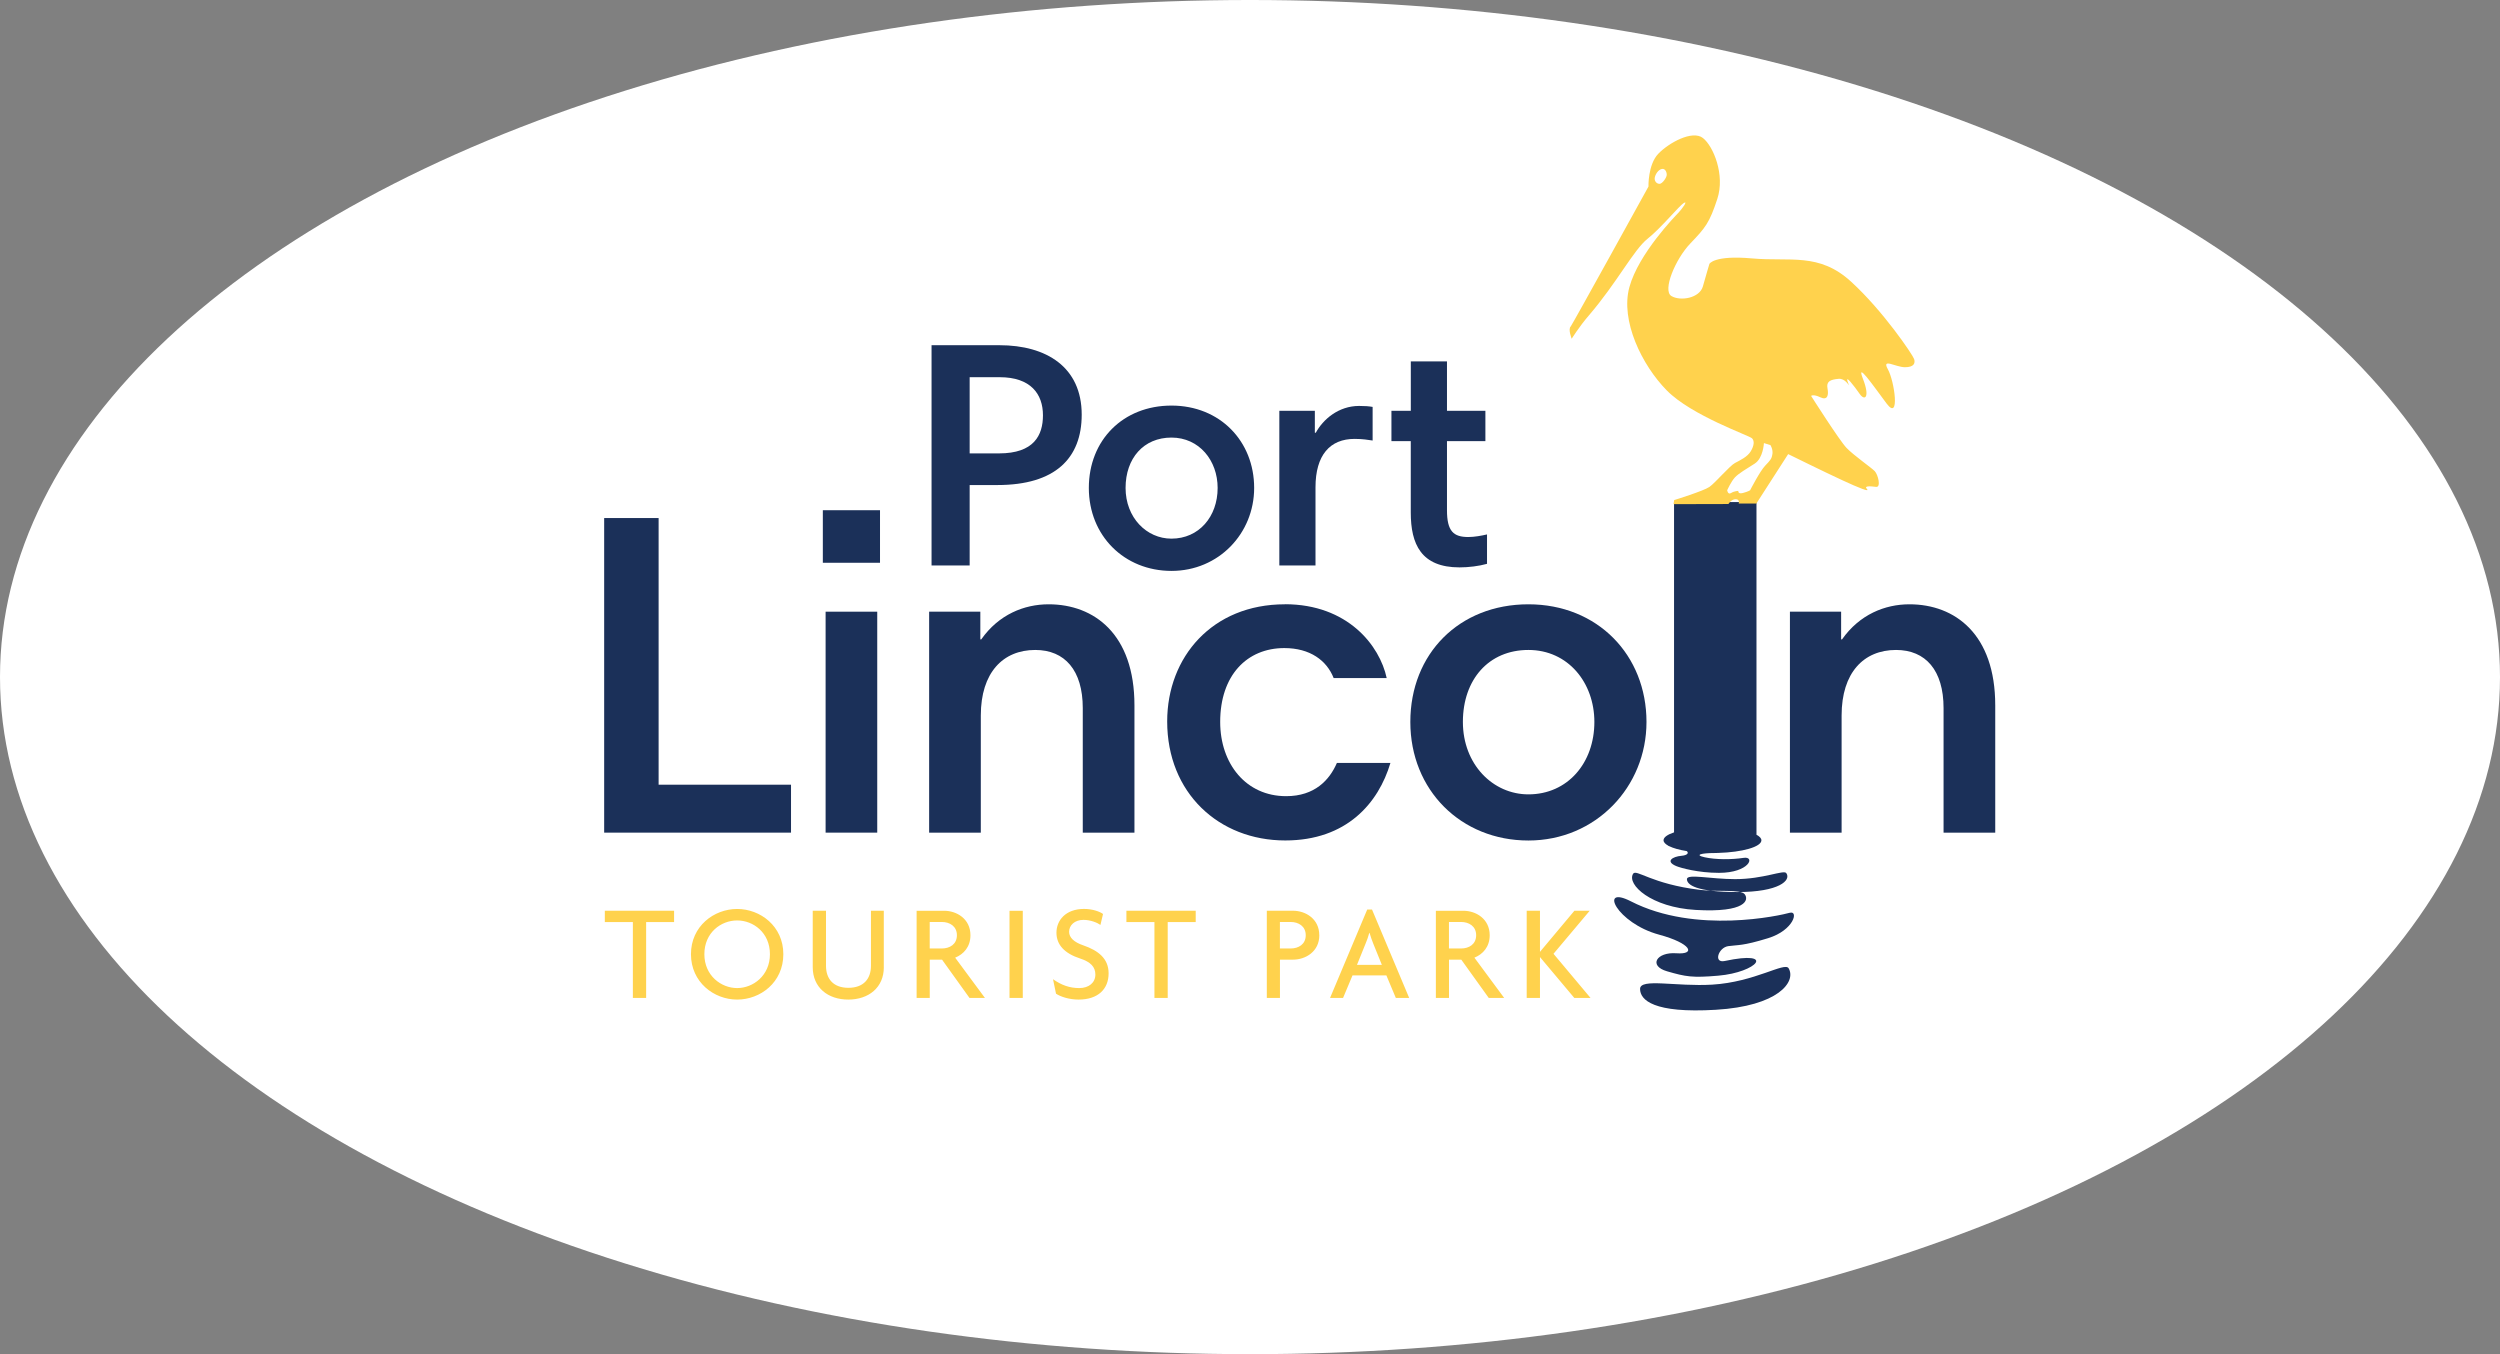 <?xml version="1.0" encoding="UTF-8"?>
<svg xmlns="http://www.w3.org/2000/svg" width="240" height="130" viewBox="0 0 240 130" fill="none">
  <rect x="0" y="0" width="240" height="130" fill="#808080" stroke="none"/>
  <ellipse cx="120" cy="65" rx="120" ry="65" fill="white"></ellipse>
  <path d="M103.844 39.805C103.844 35.249 100.465 33.14 95.939 33.14H89.429V54.284H93.087V46.564H95.753C101.301 46.564 103.844 43.99 103.844 39.805ZM100.124 39.869C100.124 41.792 99.254 43.526 95.909 43.526H93.087V36.211H95.968C98.947 36.211 100.124 37.822 100.124 39.869Z" fill="#1B3059"></path>
  <path d="M58 79.933H75.938V75.331H63.227V49.732H58V79.933Z" fill="#1B3059"></path>
  <path d="M79.258 79.933H84.215V58.722H79.258V79.933Z" fill="#1B3059"></path>
  <path d="M78.992 54.026H84.481V48.981H78.992V54.026Z" fill="#1B3059"></path>
  <path d="M89.197 79.933H94.158V68.686C94.158 64.569 96.285 62.396 99.385 62.396C102.22 62.396 103.946 64.345 103.946 67.978V79.933H108.907V67.712C108.907 60.89 105.055 58.013 100.668 58.013C98.322 58.013 95.884 58.988 94.201 61.38H94.112V58.722H89.197V79.933Z" fill="#1B3059"></path>
  <path d="M123.343 58.013C116.391 58.013 112.05 63.063 112.05 69.26C112.05 76.124 117.011 80.684 123.385 80.684C129.275 80.684 132.333 77.099 133.481 73.243H128.342C127.634 74.879 126.216 76.432 123.47 76.432C119.618 76.432 117.138 73.331 117.138 69.302C117.138 64.831 119.707 62.215 123.293 62.215C125.773 62.215 127.368 63.409 128.03 65.092H133.122C132.46 61.991 129.401 58.005 123.335 58.005L123.343 58.013Z" fill="#1B3059"></path>
  <path d="M158.063 69.307C158.063 62.886 153.368 58.013 146.727 58.013C140.087 58.013 135.392 62.751 135.392 69.307C135.392 75.862 140.264 80.689 146.727 80.689C153.191 80.689 158.063 75.55 158.063 69.307ZM153.06 69.307C153.06 73.247 150.491 76.259 146.727 76.259C143.319 76.259 140.437 73.382 140.437 69.307C140.437 65.231 142.918 62.396 146.727 62.396C150.537 62.396 153.06 65.539 153.06 69.307Z" fill="#1B3059"></path>
  <path d="M171.833 79.933H176.794V68.686C176.794 64.569 178.92 62.396 182.021 62.396C184.856 62.396 186.582 64.345 186.582 67.978V79.933H191.543V67.712C191.543 60.89 187.691 58.013 183.304 58.013C180.958 58.013 178.52 58.988 176.836 61.38H176.748V58.722H171.833V79.933Z" fill="#1B3059"></path>
  <path d="M120.399 46.842C120.399 42.349 117.112 38.936 112.463 38.936C107.814 38.936 104.528 42.252 104.528 46.842C104.528 51.432 107.937 54.807 112.463 54.807C116.99 54.807 120.399 51.213 120.399 46.842ZM116.893 46.842C116.893 49.601 115.096 51.71 112.459 51.71C110.071 51.71 108.055 49.694 108.055 46.842C108.055 43.99 109.789 42.007 112.459 42.007C115.129 42.007 116.893 44.21 116.893 46.842Z" fill="#1B3059"></path>
  <path d="M131.776 39.063C131.405 38.999 131.034 38.97 130.473 38.97C128.49 38.97 127.001 40.274 126.317 41.543H126.225V39.434H122.816V54.284H126.288V46.783C126.288 43.682 127.684 42.134 130.038 42.134C130.815 42.134 131.342 42.227 131.772 42.29V39.067L131.776 39.063Z" fill="#1B3059"></path>
  <path d="M133.574 42.349H135.434V49.2C135.434 52.238 136.426 54.469 140.117 54.469C140.986 54.469 141.977 54.347 142.754 54.128V51.305C142.226 51.428 141.543 51.554 140.956 51.554C139.531 51.554 138.91 50.998 138.91 48.981V42.349H142.598V39.434H138.91V34.692H135.438V39.434H133.578V42.349H133.574Z" fill="#1B3059"></path>
  <path d="M169.095 80.668C169.095 80.478 168.922 80.296 168.622 80.136V48.2H160.708V79.908C160.08 80.115 159.7 80.381 159.7 80.663C159.7 80.849 159.86 81.022 160.139 81.178H160.118C160.118 81.178 160.164 81.199 160.24 81.233C160.632 81.427 161.214 81.591 161.927 81.705C162.147 81.874 162.007 82.106 161.421 82.157C160.569 82.228 159.831 82.688 160.919 83.144C161.354 83.325 163.033 83.794 165.02 83.794C167.935 83.794 168.546 82.178 167.382 82.355C166.218 82.532 164.712 82.532 163.657 82.3C162.602 82.068 163.362 81.891 164.602 81.891C164.712 81.891 164.826 81.891 164.939 81.882C167.277 81.815 169.095 81.296 169.095 80.668ZM166.568 84.397C164.252 84.397 161.944 83.857 161.944 84.397C161.944 84.937 162.813 85.637 166.804 85.637C170.795 85.637 171.98 84.507 171.483 83.819C171.234 83.477 169.318 84.397 166.572 84.397H166.568ZM164.366 94.526C160.898 94.733 157.443 93.876 157.447 94.939C157.447 96.002 158.751 97.298 164.72 96.939C170.69 96.585 172.461 94.26 171.71 92.957C171.339 92.311 168.475 94.281 164.366 94.526ZM163.206 85.43C164.842 85.629 167.091 85.363 167.479 85.831C167.926 86.371 167.644 87.633 162.796 87.354C158.498 87.109 156.165 84.916 156.772 83.891C157.076 83.38 158.502 84.861 163.206 85.43ZM171.82 87.628C172.681 87.384 172.225 89.295 169.745 90.063C167.26 90.83 166.855 90.695 165.906 90.83C164.956 90.97 164.471 92.488 165.568 92.256C170.559 91.193 168.686 93.345 164.956 93.665C162.455 93.88 161.839 93.767 160.033 93.243C158.228 92.72 159.016 91.375 160.936 91.514C162.855 91.653 162.353 90.56 159.278 89.729C155.211 88.632 153.422 84.916 156.565 86.527C162.813 89.729 170.96 87.873 171.82 87.624V87.628Z" fill="#1B3059"></path>
  <path d="M183.751 34.46C183.624 34.068 180.794 29.862 177.705 27.04C174.622 24.217 171.85 25.137 168.197 24.808C164.543 24.479 164.104 25.331 164.104 25.331C164.104 25.331 163.788 26.381 163.476 27.499C163.159 28.617 161.333 28.942 160.455 28.419C159.574 27.892 160.831 24.871 162.282 23.361C163.729 21.851 164.109 21.391 164.864 19.091C165.619 16.792 164.484 14.033 163.48 13.249C162.472 12.46 160.206 13.709 159.198 14.759C158.19 15.809 158.253 17.91 158.253 17.91C158.253 17.91 151.01 31.043 150.79 31.338C150.508 31.6 150.883 32.52 150.883 32.52C150.883 32.52 151.583 31.381 152.554 30.254C155.228 27.137 156.836 23.981 158.156 22.93C159.476 21.88 161.21 19.745 161.649 19.484C162.088 19.222 161.459 20.075 161.147 20.404C160.831 20.733 157.308 24.344 156.422 27.563C155.54 30.782 157.62 35.051 160.012 37.481C162.404 39.911 167.948 41.813 168.197 42.079C168.45 42.341 168.386 42.801 168.07 43.328C167.754 43.855 167.062 44.18 166.56 44.446C166.058 44.707 164.67 46.349 164.104 46.745C163.539 47.137 160.721 48.006 160.721 48.006L160.658 48.399L165.931 48.386C165.931 48.386 166.184 47.926 166.623 47.926C167.062 47.926 166.91 48.34 166.91 48.34H168.61L171.664 43.594C171.664 43.594 175.128 45.302 176.828 46.087C178.528 46.876 179.536 47.268 179.22 46.939C178.904 46.61 179.6 46.678 180.102 46.741C180.604 46.808 180.292 45.56 179.975 45.23C179.659 44.901 177.959 43.72 177.267 42.999C176.575 42.277 173.866 38.008 173.866 38.008C173.866 38.008 174.056 37.81 174.748 38.139C175.44 38.468 175.567 37.941 175.44 37.287C175.313 36.629 175.693 36.434 176.512 36.367C177.123 36.316 177.49 37.004 177.503 36.996C177.507 36.996 177.473 36.911 177.393 36.696C177.077 35.844 178.022 37.088 178.528 37.814C179.03 38.535 179.536 38.143 178.844 36.371C178.153 34.599 179.789 36.962 181.11 38.734C182.43 40.506 181.865 36.565 181.236 35.452C180.608 34.334 181.992 35.253 182.873 35.253C183.755 35.253 183.882 34.861 183.755 34.464L183.751 34.46ZM160.008 16.775C160.008 17.045 159.582 17.649 159.32 17.649C159.059 17.649 158.848 17.429 158.848 17.155C158.848 16.881 159.088 16.408 159.426 16.256C159.831 16.075 160.008 16.501 160.008 16.775ZM170.15 43.585C170.086 44.045 169.96 44.176 169.458 44.703C168.952 45.23 168.011 47.066 168.011 47.066C168.011 47.066 167.821 47.196 167.319 47.327C166.817 47.458 166.88 47.129 166.88 47.129C166.88 47.129 166.501 47.129 166.188 47.327C165.872 47.526 165.809 47.066 165.809 47.066C165.809 47.066 166.188 46.214 166.564 45.817C166.944 45.425 167.635 45.028 168.454 44.505C169.272 43.978 169.336 42.535 169.336 42.535L169.964 42.733C169.964 42.733 170.217 43.125 170.154 43.585H170.15Z" fill="#FFD24D"></path>
  <path d="M64.712 88.519V87.43H58.063V88.519H60.755V95.8H62.029V88.519H64.72H64.712ZM75.2 91.602C75.2 88.911 72.993 87.261 70.766 87.261C68.538 87.261 66.332 88.915 66.332 91.602C66.332 94.29 68.538 95.96 70.766 95.96C72.993 95.96 75.2 94.319 75.2 91.602ZM73.913 91.602C73.913 93.674 72.284 94.855 70.766 94.855C69.247 94.855 67.619 93.674 67.619 91.602C67.619 89.531 69.218 88.362 70.766 88.362C72.314 88.362 73.913 89.531 73.913 91.602ZM84.844 92.851V87.43H83.612V92.716C83.612 93.965 82.903 94.83 81.447 94.83C79.992 94.83 79.296 93.965 79.296 92.716V87.43H78.022V92.851C78.022 94.804 79.477 95.96 81.435 95.96C83.392 95.96 84.848 94.804 84.848 92.851H84.844ZM94.555 95.804L91.695 91.936C92.509 91.607 93.163 90.898 93.163 89.784C93.163 88.198 91.825 87.434 90.644 87.434H87.995V95.804H89.256V92.13H90.438L93.074 95.804H94.559H94.555ZM91.863 89.78C91.863 90.657 91.167 91.054 90.421 91.054H89.252V88.51H90.421C91.167 88.51 91.863 88.915 91.863 89.784V89.78ZM98.187 95.804V87.434H96.913V95.804H98.187ZM106.426 93.442C106.426 92.024 105.443 91.252 103.984 90.75C103.106 90.451 102.634 90.004 102.634 89.451C102.634 88.835 103.157 88.308 104.013 88.308C104.697 88.308 105.351 88.582 105.642 88.793L105.891 87.742C105.591 87.519 104.895 87.257 104.068 87.257C102.284 87.257 101.419 88.371 101.419 89.539C101.419 90.708 102.208 91.535 103.701 92.02C104.709 92.349 105.156 92.834 105.156 93.556C105.156 94.328 104.541 94.855 103.608 94.855C102.676 94.855 101.891 94.568 101.09 94.003L101.377 95.395C101.811 95.682 102.638 95.96 103.541 95.96C105.431 95.96 106.426 94.935 106.426 93.442ZM114.788 88.519V87.43H108.135V88.519H110.826V95.8H112.1V88.519H114.792H114.788ZM126.651 89.78C126.651 88.194 125.313 87.43 124.132 87.43H121.614V95.8H122.875V92.126H124.136C125.318 92.126 126.655 91.366 126.655 89.776L126.651 89.78ZM125.351 89.78C125.351 90.657 124.655 91.054 123.909 91.054H122.871V88.51H123.909C124.655 88.51 125.351 88.915 125.351 89.784V89.78ZM135.282 95.804L131.713 87.316H131.253L127.684 95.804H128.933L129.84 93.64H133.093L134 95.804H135.286H135.282ZM132.658 92.627H130.27L131.097 90.582C131.215 90.307 131.359 89.911 131.452 89.556H131.477C131.582 89.911 131.713 90.303 131.831 90.582L132.658 92.627ZM144.403 95.804L141.543 91.936C142.357 91.607 143.011 90.898 143.011 89.784C143.011 88.198 141.673 87.434 140.492 87.434H137.843V95.804H139.104V92.13H140.286L142.922 95.804H144.403ZM141.711 89.78C141.711 90.657 141.015 91.054 140.269 91.054H139.1V88.51H140.269C141.015 88.51 141.711 88.915 141.711 89.784V89.78ZM152.693 95.804L149.136 91.564L152.613 87.43H151.144L147.837 91.379V87.43H146.563V95.8H147.837V91.877L151.132 95.8H152.693V95.804Z" fill="#FFD24D"></path>
</svg>

